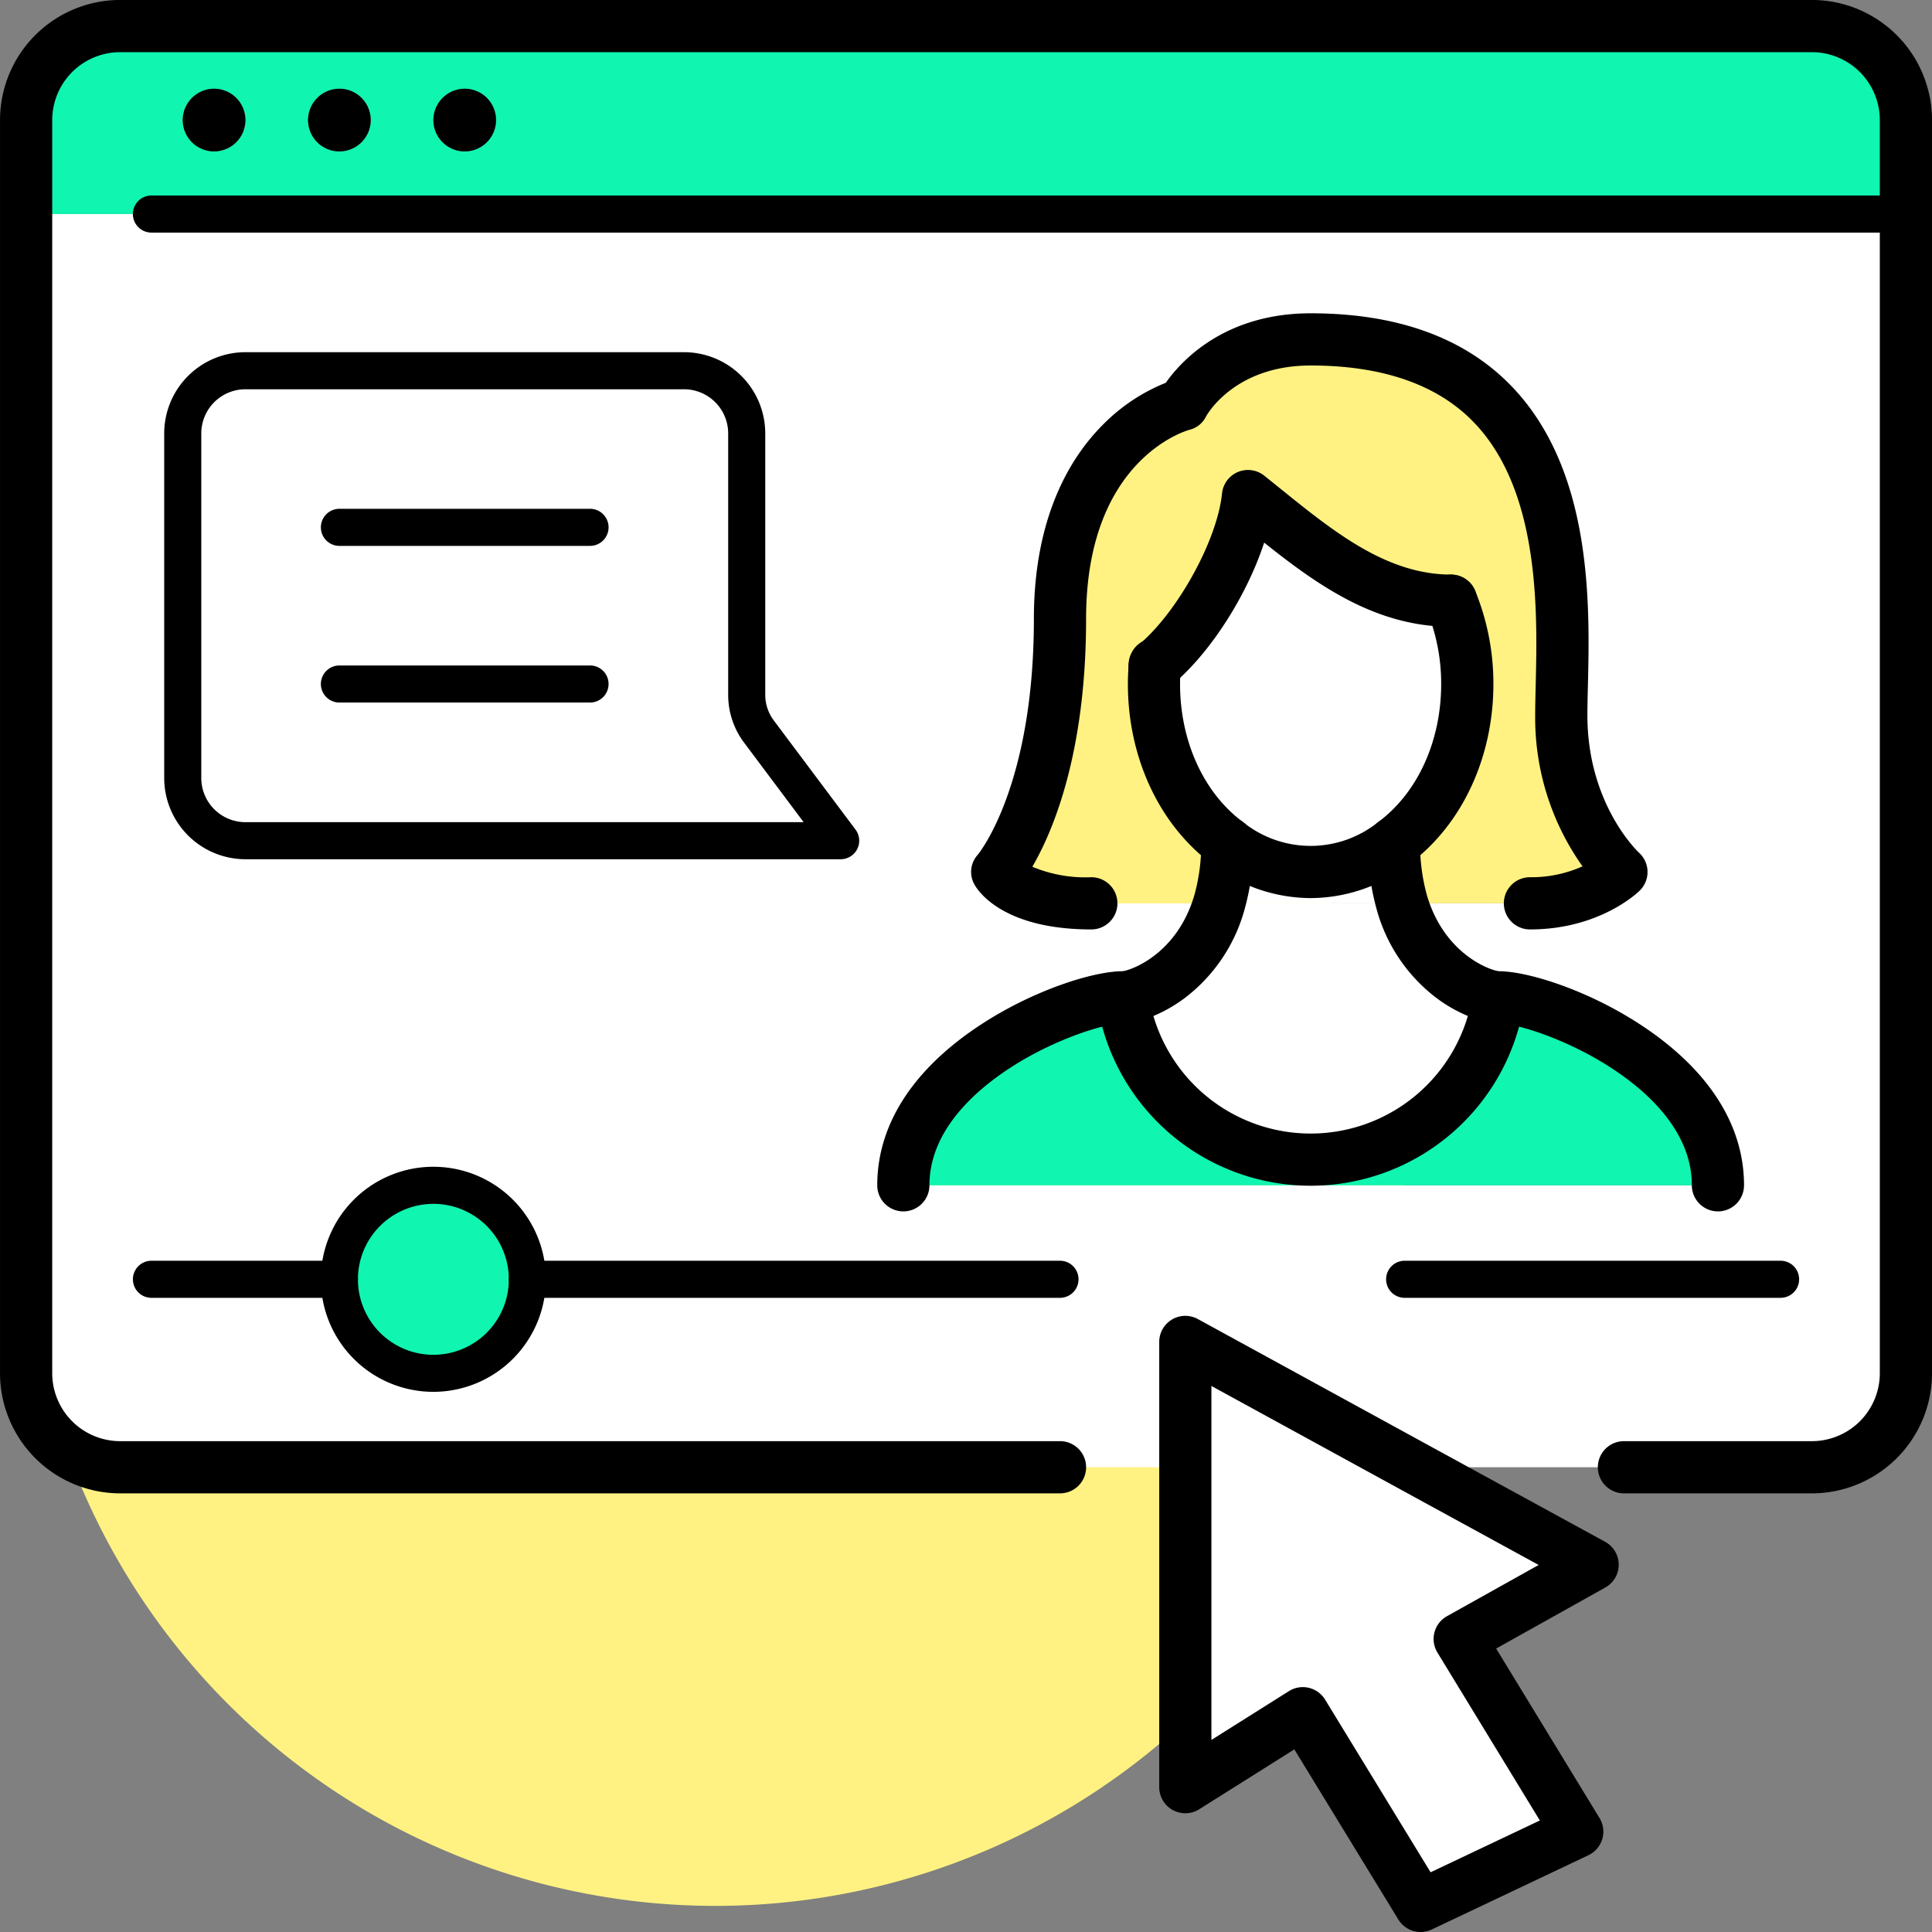 <svg xmlns="http://www.w3.org/2000/svg" xmlns:xlink="http://www.w3.org/1999/xlink" width="260.041" height="260.041" viewBox="0 0 260.041 260.041">
  <rect x="0" y="0" width="260.041" height="260.041" fill="#808080" stroke="none"/>
  <defs>
    <clipPath id="clip-path">
      <rect id="Rectangle_2339" data-name="Rectangle 2339" width="260.041" height="260.041" fill="none"/>
    </clipPath>
  </defs>
  <g id="_1" data-name="1" transform="translate(0 0)">
    <g id="Group_1836" data-name="Group 1836" transform="translate(0 0)" clip-path="url(#clip-path)">
      <path id="Path_8007" data-name="Path 8007" d="M186.247,106.928A92.773,92.773,0,1,0,93.474,199.7a92.778,92.778,0,0,0,92.773-92.773" transform="translate(2.814 56.826)" fill="#fff282"/>
      <path id="Path_8008" data-name="Path 8008" d="M42.869,149.123a12.652,12.652,0,1,0,12.652-12.652,12.631,12.631,0,0,0-12.652,12.652M253.72,5.746V161.77a12.636,12.636,0,0,1-12.652,12.652H187.555l-30.826-16.865v16.865H13.352A12.636,12.636,0,0,1,.7,161.77V5.746H253.72ZM173.6,136.471h54.816c0-16.153-23.193-25.3-29.517-25.3-1.981,0-10.035-2.788-12.988-12.652h17.206c8.094,0,12.311-4.217,12.311-4.217s-8.094-7.382-8.094-21.087,4.428-50.6-33.734-50.6c-12.652,0-17.206,8.776-17.206,8.776S139.86,35.6,139.86,60.226c0,24.587-8.43,34.075-8.43,34.075s2.442,4.217,12.647,4.217h17.206c-2.954,9.864-11.007,12.652-12.988,12.652-6.324,0-29.517,9.147-29.517,25.3ZM110.343,90.084,99.381,75.446a8.267,8.267,0,0,1-1.69-5.055V35.263a8.46,8.46,0,0,0-8.435-8.435H30.222a8.46,8.46,0,0,0-8.435,8.435V81.649a8.46,8.46,0,0,0,8.435,8.435Z" transform="translate(2.81 23.066)" fill="#fff"/>
      <path id="Path_8009" data-name="Path 8009" d="M253.716,13.352V26H.7V13.352A12.631,12.631,0,0,1,13.348.7H241.064a12.632,12.632,0,0,1,12.652,12.652m-189.764,0a4.217,4.217,0,1,0-4.217,4.217,4.23,4.23,0,0,0,4.217-4.217m-16.865,0A4.217,4.217,0,1,0,42.87,17.57a4.233,4.233,0,0,0,4.217-4.217m-16.87,0A4.217,4.217,0,1,0,26,17.57a4.233,4.233,0,0,0,4.217-4.217" transform="translate(2.814 2.808)" fill="#10f5b0"/>
      <path id="Path_8010" data-name="Path 8010" d="M90,52.068H35.178v-3.46a25.594,25.594,0,0,0,25.3-21.839c6.324,0,29.517,9.147,29.517,25.3" transform="translate(141.231 107.469)" fill="#10f5b0"/>
      <path id="Path_8011" data-name="Path 8011" d="M47.981,52.968a24.441,24.441,0,0,0-.125,2.527c0,9.027,3.917,16.95,9.864,21.383a29.14,29.14,0,0,1-1.093,8.139H39.421c-10.205,0-12.652-4.217-12.652-4.217S35.2,71.312,35.2,46.725C35.2,22.1,51.732,17.88,51.732,17.88s4.553-8.771,17.206-8.771c38.162,0,33.734,36.9,33.734,50.6s8.1,21.087,8.1,21.087-4.217,4.217-12.316,4.217H81.249a29.14,29.14,0,0,1-1.093-8.139C86.1,72.445,90.025,64.522,90.025,55.5a29.465,29.465,0,0,0-2.191-11.218c-10.8-.04-18.9-7.337-27.33-14.081-.757,7.5-6.745,17.963-12.522,22.772" transform="translate(107.471 36.568)" fill="#fff282"/>
      <path id="Path_8012" data-name="Path 8012" d="M62.64,52.888,86.635,66,68.753,76l15.817,25.931-21.087,9.994L47.63,85.99,31.814,95.945V36.018Z" transform="translate(127.725 144.602)" fill="#fff"/>
      <path id="Path_8013" data-name="Path 8013" d="M70.951,27.4a29.446,29.446,0,0,1,2.191,11.218c0,9.027-3.922,16.95-9.869,21.383a18.024,18.024,0,0,1-22.436,0c-5.942-4.433-9.864-12.356-9.864-21.383a24.44,24.44,0,0,1,.125-2.527c5.777-4.809,11.765-15.27,12.527-22.777,8.43,6.75,16.529,14.046,27.325,14.086" transform="translate(124.349 53.45)" fill="#fff"/>
      <path id="Path_8014" data-name="Path 8014" d="M67.748,24.246C70.7,34.115,78.755,36.9,80.736,36.9a25.576,25.576,0,0,1-50.6,0c1.981,0,10.035-2.783,12.988-12.652Z" transform="translate(120.973 97.339)" fill="#fff"/>
      <path id="Path_8015" data-name="Path 8015" d="M57.35,30.762H32.722a28.893,28.893,0,0,0,1.1-8.139,18.006,18.006,0,0,0,22.436,0,28.9,28.9,0,0,0,1.093,8.139" transform="translate(131.371 90.823)" fill="#fff"/>
      <path id="Path_8016" data-name="Path 8016" d="M79.067,48.612v3.46H24.246c0-16.153,23.193-25.3,29.522-25.3a25.589,25.589,0,0,0,25.3,21.844" transform="translate(97.342 107.465)" fill="#10f5b0"/>
      <path id="Path_8017" data-name="Path 8017" d="M82.5,58.569,93.461,73.207H13.34a8.464,8.464,0,0,1-8.435-8.435V18.386A8.46,8.46,0,0,1,13.34,9.951H72.374a8.46,8.46,0,0,1,8.435,8.435V53.514a8.289,8.289,0,0,0,1.69,5.055" transform="translate(19.692 39.948)" fill="#fff"/>
      <path id="Path_8018" data-name="Path 8018" d="M21.761,31.814A12.65,12.65,0,1,1,9.109,44.466,12.636,12.636,0,0,1,21.761,31.814" transform="translate(36.57 127.723)" fill="#10f5b0"/>
      <path id="Path_8019" data-name="Path 8019" d="M15.849,2.382A4.217,4.217,0,1,1,11.632,6.6a4.233,4.233,0,0,1,4.217-4.217" transform="translate(46.7 9.561)"/>
      <path id="Path_8020" data-name="Path 8020" d="M12.485,2.382A4.217,4.217,0,1,1,8.268,6.6a4.233,4.233,0,0,1,4.217-4.217" transform="translate(33.194 9.561)"/>
      <path id="Path_8021" data-name="Path 8021" d="M9.122,2.382A4.217,4.217,0,1,1,4.905,6.6,4.233,4.233,0,0,1,9.122,2.382" transform="translate(19.692 9.561)"/>
      <path id="Path_8022" data-name="Path 8022" d="M34.626,35.318a3.51,3.51,0,0,1,1.686.431l30.826,16.87L91.132,65.731a3.513,3.513,0,0,1,.03,6.149L76.464,80.1,90.38,102.915a3.513,3.513,0,0,1-1.495,5L67.8,117.913a3.513,3.513,0,0,1-4.5-1.342l-14-22.9L36.5,101.73a3.513,3.513,0,0,1-5.384-2.973V38.831a3.513,3.513,0,0,1,3.513-3.513ZM82.187,68.849,63.767,58.783,38.139,44.758V92.4L48.572,85.83a3.513,3.513,0,0,1,4.868,1.141l14.2,23.241,14.706-6.97-13.784-22.6a3.513,3.513,0,0,1,1.285-4.9Z" transform="translate(124.913 141.79)"/>
      <path id="Path_8023" data-name="Path 8023" d="M243.876,201.006h-25.3a3.513,3.513,0,0,1,0-7.026h25.3a9.15,9.15,0,0,0,9.139-9.139V16.165a9.15,9.15,0,0,0-9.139-9.139H16.166a9.15,9.15,0,0,0-9.139,9.139V184.841a9.15,9.15,0,0,0,9.139,9.139H142.673a3.513,3.513,0,0,1,0,7.026H16.166A16.183,16.183,0,0,1,0,184.841V16.165A16.183,16.183,0,0,1,16.166,0h227.71a16.183,16.183,0,0,1,16.165,16.165V184.841A16.183,16.183,0,0,1,243.876,201.006Z" transform="translate(0.002 -0.005)"/>
      <path id="Line_250" data-name="Line 250" d="M238.148,4.492H2A2.495,2.495,0,1,1,2-.5h236.15a2.495,2.495,0,1,1,0,4.99Z" transform="translate(18.383 26.814)"/>
      <path id="Line_251" data-name="Line 251" d="M73.683,4.492H2A2.495,2.495,0,1,1,2-.5H73.683a2.495,2.495,0,1,1,0,4.99Z" transform="translate(68.989 170.192)"/>
      <path id="Line_252" data-name="Line 252" d="M27.3,4.492H2A2.495,2.495,0,1,1,2-.5H27.3a2.495,2.495,0,0,1,0,4.99Z" transform="translate(18.385 170.192)"/>
      <path id="Line_253" data-name="Line 253" d="M52.6,4.492H2A2.495,2.495,0,1,1,2-.5H52.6a2.495,2.495,0,1,1,0,4.99Z" transform="translate(187.062 170.192)"/>
      <path id="Path_8024" data-name="Path 8024" d="M23.755,61.611A15.147,15.147,0,1,1,38.9,46.464,15.162,15.162,0,0,1,23.755,61.611Zm0-25.3A10.157,10.157,0,1,0,33.912,46.464,10.166,10.166,0,0,0,23.755,36.306Z" transform="translate(34.577 125.726)"/>
      <path id="Path_8025" data-name="Path 8025" d="M15.337,9.453H74.376a10.942,10.942,0,0,1,10.93,10.93V55.512a5.76,5.76,0,0,0,1.171,3.538l.016.021L97.455,73.709a2.495,2.495,0,0,1-2,3.99H15.337A10.942,10.942,0,0,1,4.407,66.77V20.383A10.942,10.942,0,0,1,15.337,9.453ZM82.507,62.072a10.708,10.708,0,0,1-2.191-6.561V20.383a5.947,5.947,0,0,0-5.94-5.94H15.337a5.947,5.947,0,0,0-5.94,5.94V66.77a5.947,5.947,0,0,0,5.94,5.94H90.473Z" transform="translate(17.695 37.951)"/>
      <path id="Line_254" data-name="Line 254" d="M35.732,4.492H2A2.495,2.495,0,1,1,2-.5H35.732a2.495,2.495,0,1,1,0,4.99Z" transform="translate(43.685 68.984)"/>
      <path id="Line_255" data-name="Line 255" d="M35.732,4.492H2A2.495,2.495,0,1,1,2-.5H35.732a2.495,2.495,0,1,1,0,4.99Z" transform="translate(43.685 90.069)"/>
      <path id="Path_8026" data-name="Path 8026" d="M54.867,58.966a21.853,21.853,0,0,1-13.333-4.625c-7.052-5.269-11.261-14.31-11.261-24.187a27.862,27.862,0,0,1,.145-2.9A3.513,3.513,0,1,1,37.4,28a21.034,21.034,0,0,0-.105,2.154c0,7.678,3.16,14.619,8.452,18.567l.035.026a14.515,14.515,0,0,0,18.166,0l.036-.027c5.295-3.946,8.456-10.887,8.456-18.566a25.826,25.826,0,0,0-1.927-9.881,3.513,3.513,0,1,1,6.5-2.674,32.816,32.816,0,0,1,2.456,12.555c0,9.88-4.211,18.92-11.266,24.188A21.853,21.853,0,0,1,54.867,58.966Z" transform="translate(121.537 61.914)"/>
      <path id="Path_8027" data-name="Path 8027" d="M33.8,42.452a3.513,3.513,0,0,1-2.335-6.139l.045-.04L31.6,36.2c5.264-4.382,10.638-14.117,11.274-20.425a3.513,3.513,0,0,1,5.689-2.391q1.022.817,2.038,1.64C58.014,21.01,65.016,26.664,73.713,26.7a3.513,3.513,0,1,1-.026,7.026c-10.076-.037-17.821-5.5-25.139-11.333-2.314,7.075-7.183,14.8-12.409,19.174l0,0A3.5,3.5,0,0,1,33.8,42.452Z" transform="translate(121.605 50.642)"/>
      <path id="Path_8028" data-name="Path 8028" d="M101.281,91.339a3.513,3.513,0,0,1,0-7.026,16.864,16.864,0,0,0,7.076-1.466,34.524,34.524,0,0,1-6.371-20.321c0-1.206.033-2.584.068-4.042.235-9.81.629-26.229-8.416-35.494-4.894-5.013-12.254-7.555-21.874-7.555-10.4,0-14.052,6.808-14.088,6.877a3.383,3.383,0,0,1-2.237,1.782c-.777.219-13.9,4.245-13.9,25.439,0,18.153-4.483,28.641-7.234,33.368a18.468,18.468,0,0,0,7.939,1.412,3.513,3.513,0,1,1,0,7.026c-11.641,0-15.11-4.973-15.687-5.97a3.429,3.429,0,0,1,.4-4.08c.317-.386,7.556-9.494,7.556-31.756,0-13.922,5.055-21.9,9.3-26.138a24.846,24.846,0,0,1,8.455-5.633c2.01-2.861,7.856-9.353,19.5-9.353,11.584,0,20.635,3.254,26.9,9.673,11.112,11.382,10.674,29.654,10.412,40.57-.034,1.415-.066,2.751-.066,3.874,0,12.011,6.879,18.423,6.948,18.487a3.513,3.513,0,0,1,.117,5.079C115.862,86.307,110.722,91.339,101.281,91.339Z" transform="translate(104.645 33.76)"/>
      <path id="Path_8029" data-name="Path 8029" d="M27.058,75.039a3.513,3.513,0,0,1-3.513-3.513c0-8.186,4.834-15.671,13.978-21.648,7.095-4.636,15.071-7.146,19.007-7.165C57.7,42.6,63.845,40.438,66.2,32.568a25.567,25.567,0,0,0,.951-7.133,3.513,3.513,0,0,1,7.026,0,32.6,32.6,0,0,1-1.239,9.122,22.383,22.383,0,0,1-8.152,11.874c-3.114,2.285-6.367,3.308-8.209,3.308-2.451,0-9.276,2.144-15.208,6.02-4.925,3.219-10.8,8.567-10.8,15.766A3.513,3.513,0,0,1,27.058,75.039Z" transform="translate(94.53 88.011)"/>
      <path id="Path_8030" data-name="Path 8030" d="M83.831,75.039a3.513,3.513,0,0,1-3.513-3.513c0-7.2-5.871-12.549-10.8-15.769-5.932-3.878-12.758-6.023-15.208-6.023-1.842,0-5.094-1.022-8.209-3.3a22.362,22.362,0,0,1-8.15-11.848l-.009-.031a32.8,32.8,0,0,1-1.232-9.116,3.513,3.513,0,0,1,7.026,0,25.807,25.807,0,0,0,.95,7.144c2.36,7.86,8.5,10.014,9.668,10.129,3.936.019,11.912,2.529,19.008,7.167,9.144,5.978,13.978,13.464,13.978,21.65A3.513,3.513,0,0,1,83.831,75.039Z" transform="translate(147.4 88.011)"/>
      <path id="Path_8031" data-name="Path 8031" d="M58.244,54.939A29.106,29.106,0,0,1,29.47,30.1a3.513,3.513,0,0,1,6.95-1.029,22.063,22.063,0,0,0,43.654,0,3.513,3.513,0,0,1,6.95,1.029A29.107,29.107,0,0,1,58.244,54.939Z" transform="translate(118.16 104.656)"/>
    </g>
  </g>
</svg>
